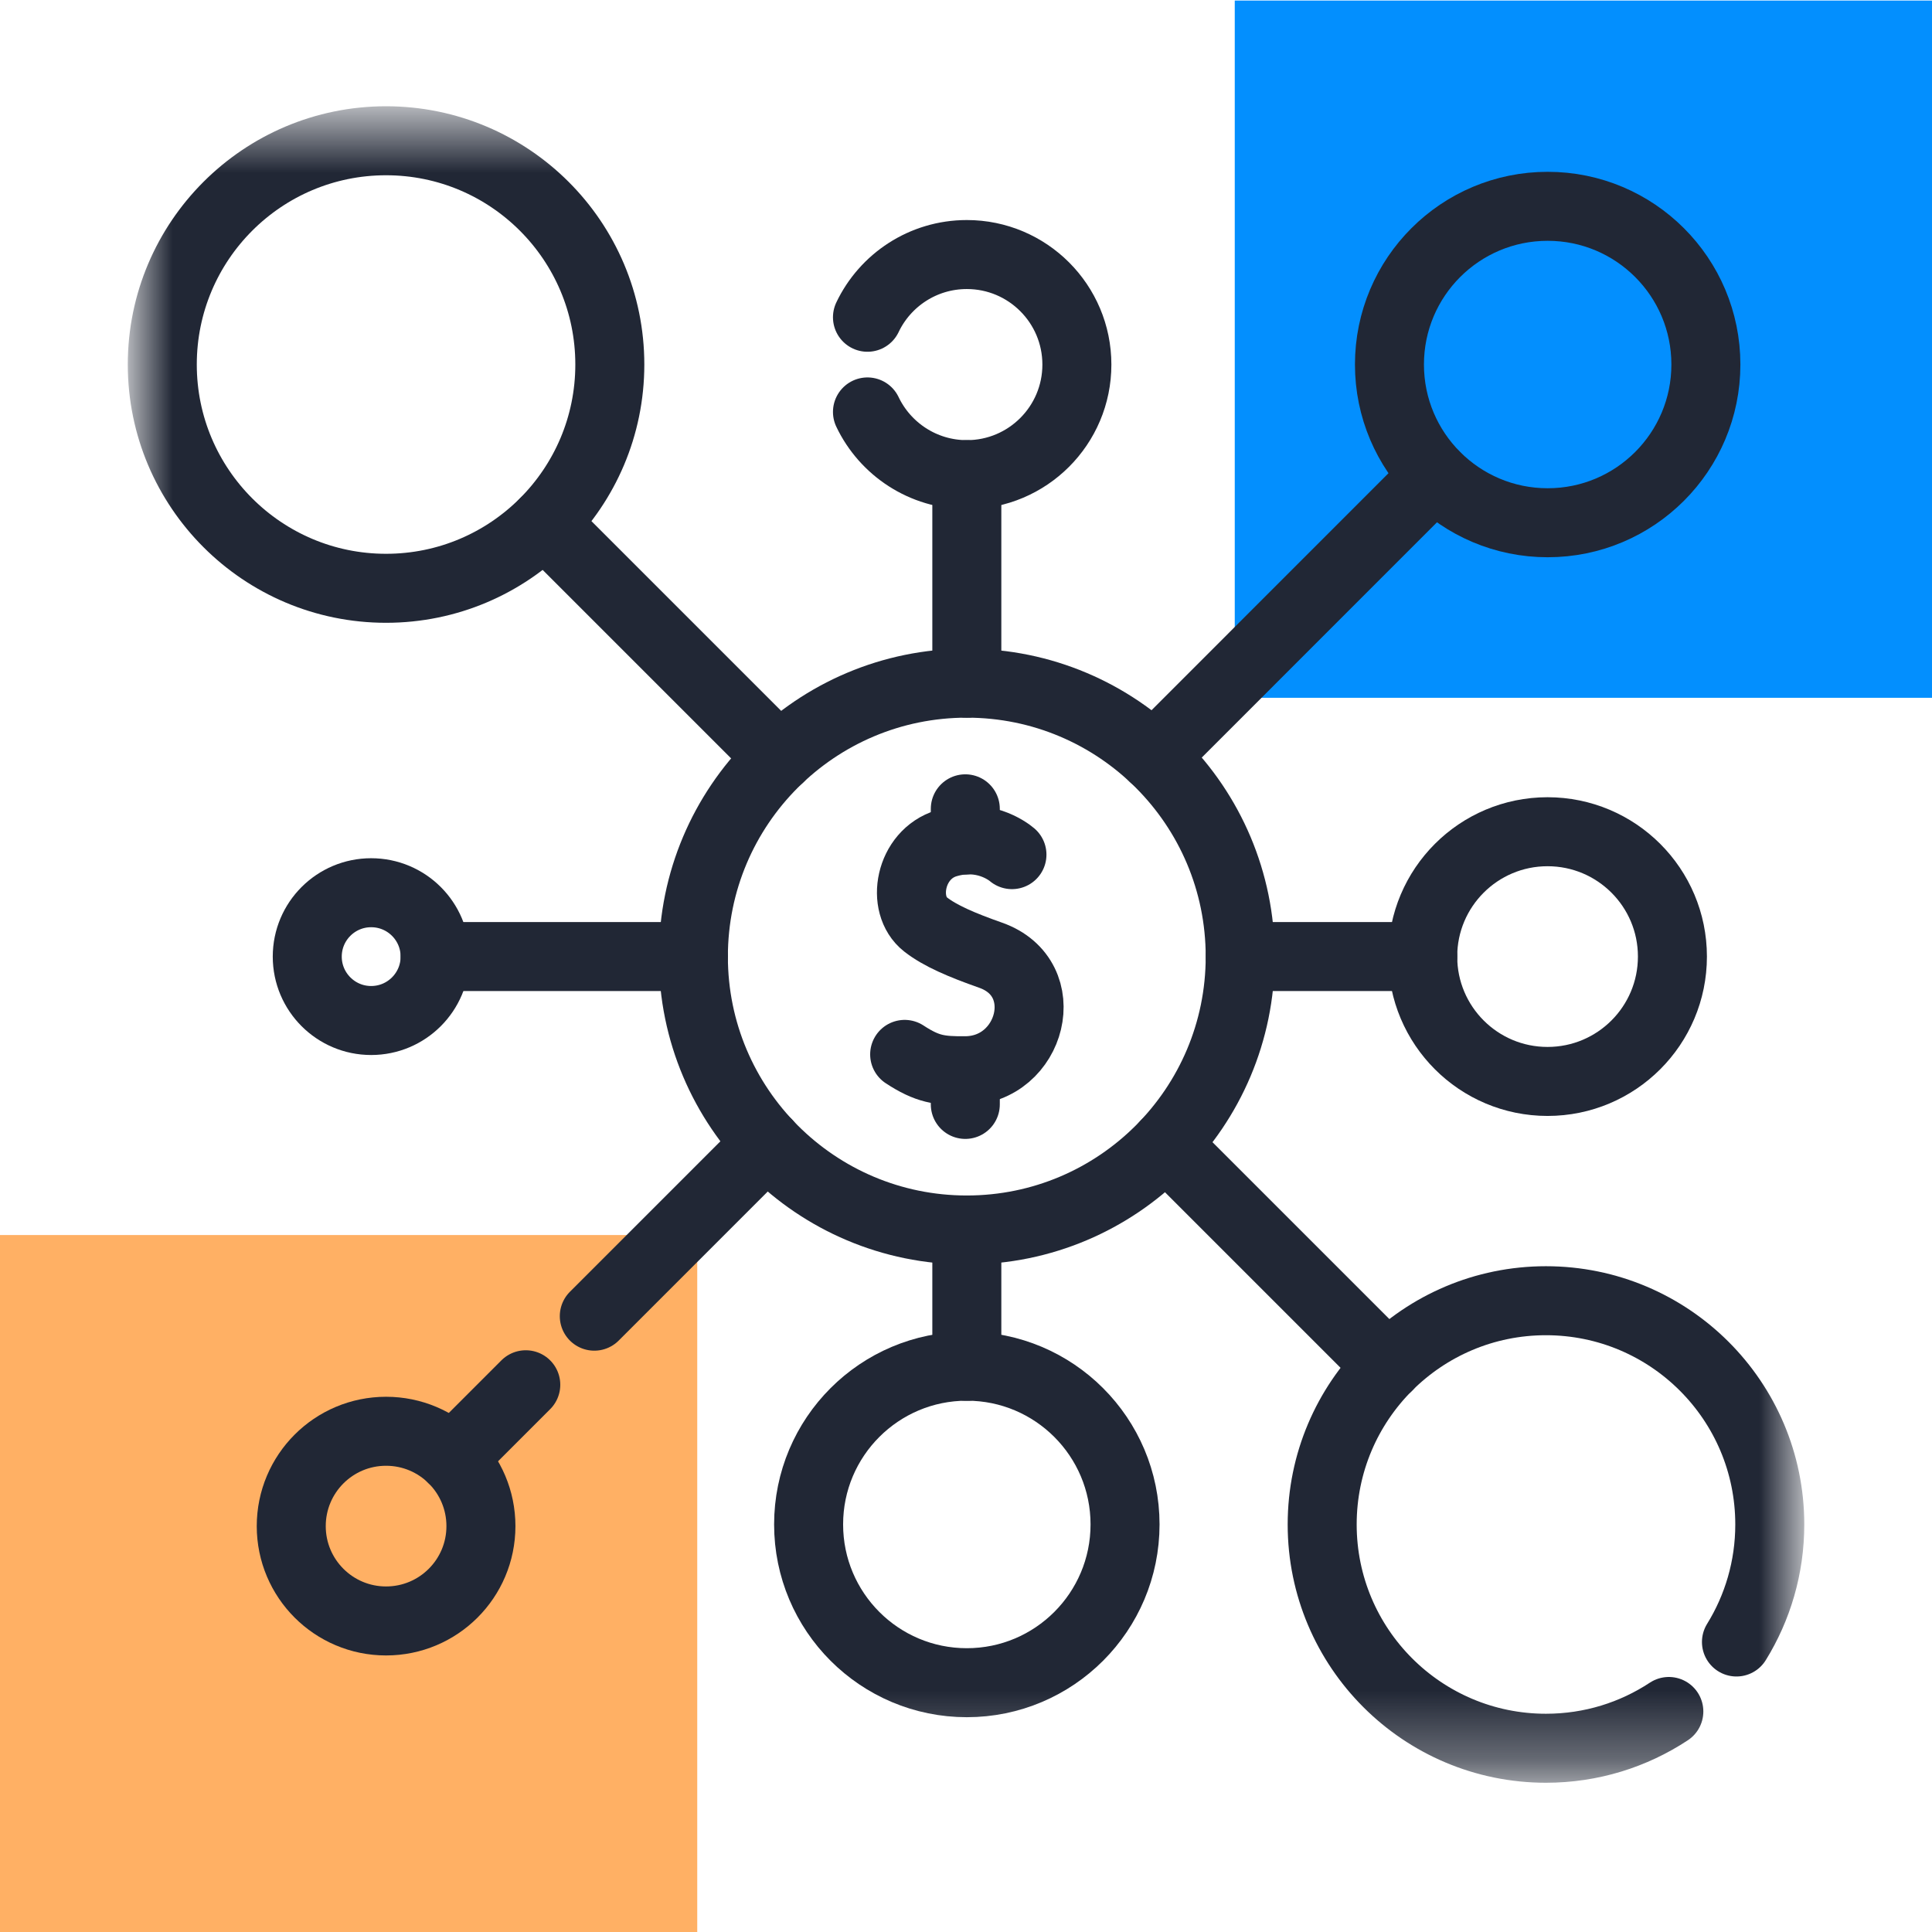 <svg width="28" height="28" viewBox="0 0 28 28" fill="none" xmlns="http://www.w3.org/2000/svg">
<rect x="17.895" y="0.008" width="10.105" height="10.105" fill="#038FFE"/>
<rect y="17.899" width="10.105" height="10.105" fill="#FFB064"/>
<mask id="mask0_1_258" style="mask-type:luminance" maskUnits="userSpaceOnUse" x="2" y="1" width="24" height="25">
<path d="M2 1.688H26V25.689H2V1.688Z" fill="white"/>
</mask>
<g mask="url(#mask0_1_258)">
<path d="M17.974 13.864C17.974 16.052 16.2 17.826 14.011 17.826C11.823 17.826 10.049 16.052 10.049 13.864C10.049 11.675 11.823 9.901 14.011 9.901C16.2 9.901 17.974 11.675 17.974 13.864Z" stroke="#212735" stroke-miterlimit="10" stroke-linecap="round" stroke-linejoin="round"/>
<path d="M14.666 12.386C14.603 12.333 14.244 12.062 13.717 12.221C13.183 12.382 13.051 13.113 13.413 13.397C13.622 13.561 13.935 13.695 14.358 13.844C15.303 14.179 14.954 15.512 13.992 15.518C13.617 15.521 13.441 15.497 13.111 15.281" stroke="#212735" stroke-miterlimit="10" stroke-linecap="round" stroke-linejoin="round"/>
<path d="M13.99 16.006V15.519" stroke="#212735" stroke-miterlimit="10" stroke-linecap="round" stroke-linejoin="round"/>
<path d="M13.99 12.174V11.722" stroke="#212735" stroke-miterlimit="10" stroke-linecap="round" stroke-linejoin="round"/>
<path d="M8.838 5.283C8.838 7.074 7.386 8.526 5.595 8.526C3.804 8.526 2.352 7.074 2.352 5.283C2.352 3.492 3.804 2.04 5.595 2.04C7.386 2.04 8.838 3.492 8.838 5.283Z" stroke="#212735" stroke-miterlimit="10" stroke-linecap="round" stroke-linejoin="round"/>
<path d="M25.166 23.797C25.472 23.302 25.649 22.718 25.649 22.094C25.649 20.302 24.196 18.851 22.405 18.851C20.614 18.851 19.162 20.302 19.162 22.094C19.162 23.885 20.614 25.337 22.405 25.337C23.064 25.337 23.675 25.141 24.186 24.804" stroke="#212735" stroke-miterlimit="10" stroke-linecap="round" stroke-linejoin="round"/>
<path d="M6.97 22.118C6.97 22.877 6.355 23.492 5.595 23.492C4.836 23.492 4.221 22.877 4.221 22.118C4.221 21.358 4.836 20.743 5.595 20.743C6.355 20.743 6.97 21.358 6.97 22.118Z" stroke="#212735" stroke-miterlimit="10" stroke-linecap="round" stroke-linejoin="round"/>
<path d="M24.723 5.283C24.723 6.549 23.697 7.576 22.43 7.576C21.163 7.576 20.137 6.549 20.137 5.283C20.137 4.016 21.163 2.99 22.43 2.99C23.697 2.99 24.723 4.016 24.723 5.283Z" stroke="#212735" stroke-miterlimit="10" stroke-linecap="round" stroke-linejoin="round"/>
<path d="M16.305 22.093C16.305 23.36 15.278 24.387 14.012 24.387C12.745 24.387 11.719 23.36 11.719 22.093C11.719 20.827 12.745 19.8 14.012 19.8C15.278 19.8 16.305 20.827 16.305 22.093Z" stroke="#212735" stroke-miterlimit="10" stroke-linecap="round" stroke-linejoin="round"/>
<path d="M6.306 13.864C6.306 14.375 5.891 14.79 5.379 14.79C4.868 14.79 4.453 14.375 4.453 13.864C4.453 13.352 4.868 12.938 5.379 12.938C5.891 12.938 6.306 13.352 6.306 13.864Z" stroke="#212735" stroke-miterlimit="10" stroke-linecap="round" stroke-linejoin="round"/>
<path d="M24.238 13.863C24.238 14.863 23.428 15.673 22.428 15.673C21.429 15.673 20.619 14.863 20.619 13.863C20.619 12.864 21.429 12.054 22.428 12.054C23.428 12.054 24.238 12.864 24.238 13.863Z" stroke="#212735" stroke-miterlimit="10" stroke-linecap="round" stroke-linejoin="round"/>
<path d="M12.572 5.97C12.828 6.507 13.377 6.879 14.012 6.879C14.893 6.879 15.607 6.165 15.607 5.284C15.607 4.403 14.893 3.689 14.012 3.689C13.377 3.689 12.828 4.06 12.572 4.598" stroke="#212735" stroke-miterlimit="10" stroke-linecap="round" stroke-linejoin="round"/>
<path d="M20.113 19.801L16.895 16.583" stroke="#212735" stroke-miterlimit="10" stroke-linecap="round" stroke-linejoin="round"/>
<path d="M11.293 10.981L7.889 7.577" stroke="#212735" stroke-miterlimit="10" stroke-linecap="round" stroke-linejoin="round"/>
<path d="M7.62 20.069L6.555 21.134" stroke="#212735" stroke-miterlimit="10" stroke-linecap="round" stroke-linejoin="round"/>
<path d="M11.118 16.57L8.613 19.075" stroke="#212735" stroke-miterlimit="10" stroke-linecap="round" stroke-linejoin="round"/>
<path d="M20.795 6.893L16.719 10.97" stroke="#212735" stroke-miterlimit="10" stroke-linecap="round" stroke-linejoin="round"/>
<path d="M10.05 13.863H6.307" stroke="#212735" stroke-miterlimit="10" stroke-linecap="round" stroke-linejoin="round"/>
<path d="M20.62 13.863H17.975" stroke="#212735" stroke-miterlimit="10" stroke-linecap="round" stroke-linejoin="round"/>
<path d="M14.012 9.901V6.879" stroke="#212735" stroke-miterlimit="10" stroke-linecap="round" stroke-linejoin="round"/>
<path d="M14.012 19.801V17.826" stroke="#212735" stroke-miterlimit="10" stroke-linecap="round" stroke-linejoin="round"/>
</g>
</svg>

